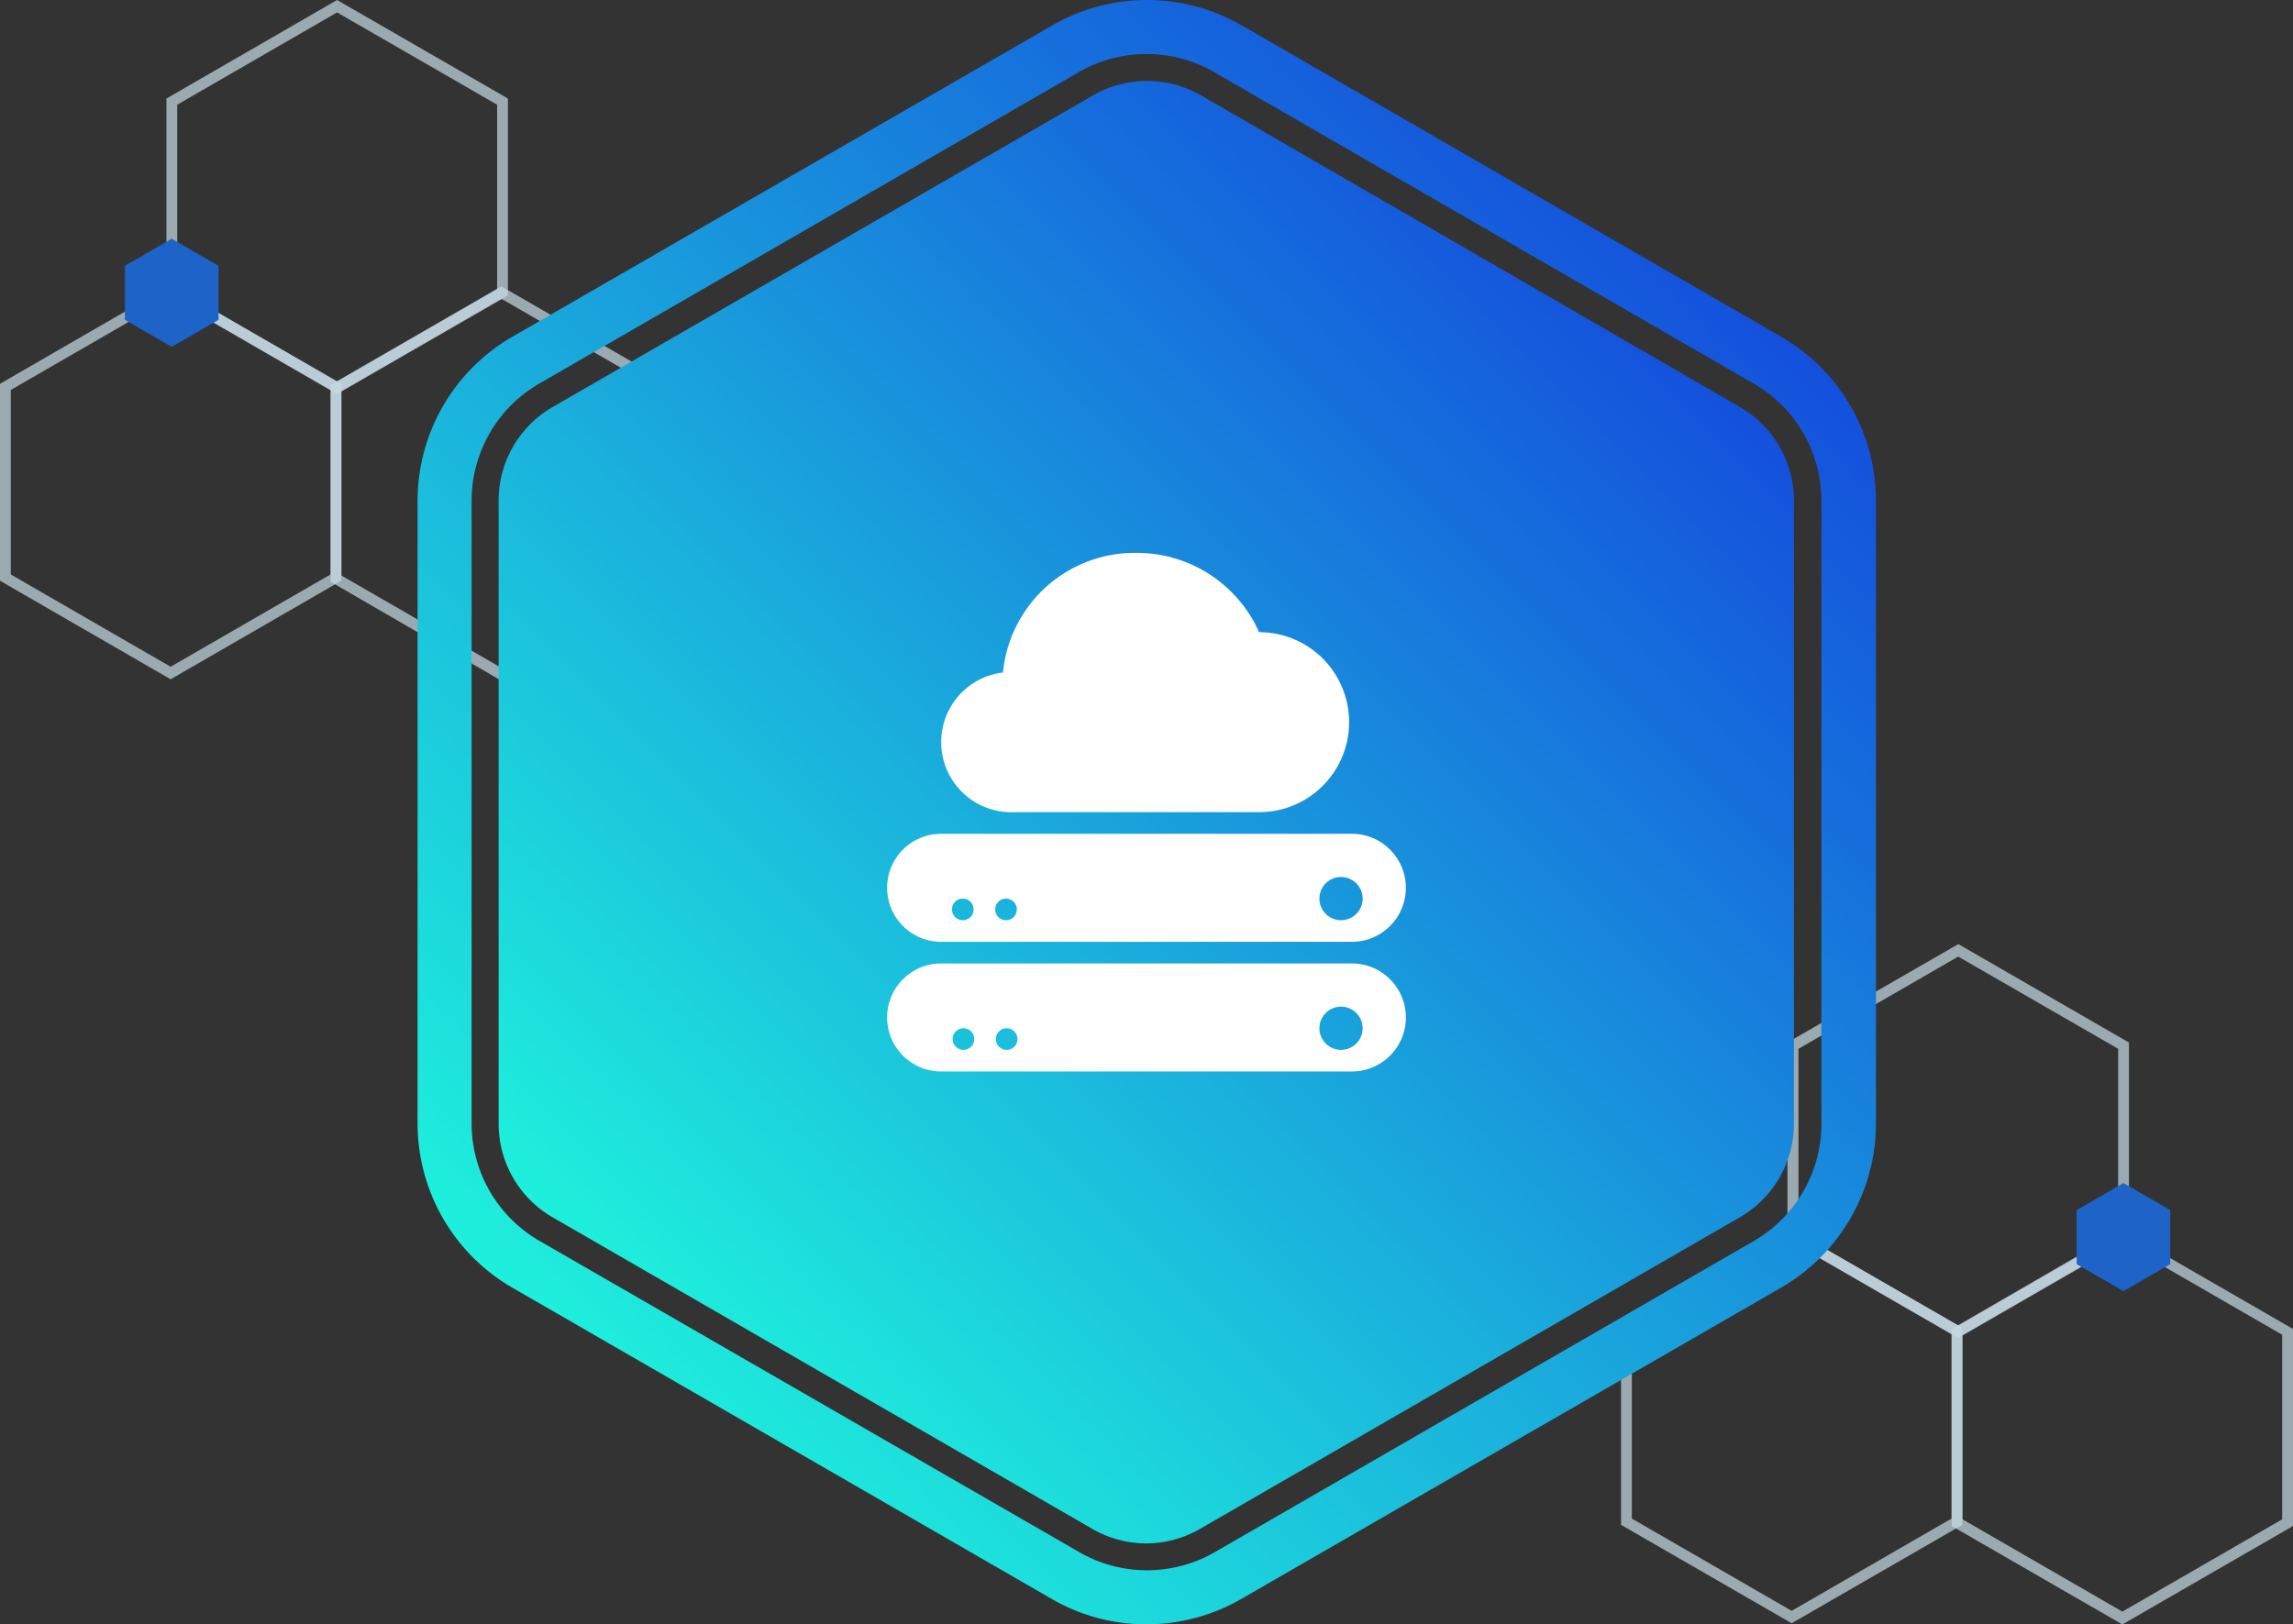<svg xmlns="http://www.w3.org/2000/svg" xmlns:xlink="http://www.w3.org/1999/xlink" viewBox="0 0 212.18 150.34"><rect x="0" y="0" width="212.18" height="150.34" fill="#333333" stroke="none"/><defs><style>.cls-1{fill:#c8dce6;opacity:.7}.cls-2{fill:#1e64c8}</style><linearGradient id="linear-gradient" x1="54.32" y1="126.94" x2="157.86" y2="23.4" gradientUnits="userSpaceOnUse"><stop offset="0" stop-color="#1ef0dc"/><stop offset="1" stop-color="#1450dc"/></linearGradient><linearGradient id="linear-gradient-2" x1="59.63" y1="121.64" x2="152.56" y2="28.71" xlink:href="#linear-gradient"/></defs><g id="Layer_2" data-name="Layer 2"><g id="home"><g id="content"><g id="services"><g id="item_1" data-name="item 1"><path class="cls-1" d="M31.19 1.15L46 9.69v17.08l-14.81 8.54-14.79-8.54V9.69l14.79-8.54m0-1.15L15.4 9.12v18.23l15.79 9.12L47 27.35V9.12L31.19 0z"/><path class="cls-1" d="M15.79 27.55l14.79 8.54v17.08l-14.79 8.54L1 53.17V36.09l14.79-8.54m0-1.15L0 35.52v18.23l15.79 9.12 15.79-9.12V35.52L15.79 26.4z"/><path class="cls-1" d="M46.39 27.65l14.79 8.54v17.08l-14.79 8.54-14.79-8.54V36.19l14.79-8.54m0-1.15L30.6 35.62v18.23L46.39 63l15.79-9.12V35.62L46.39 26.5z"/><path class="cls-2" d="M20.22 29.6v-5l-4.33-2.5-4.33 2.5v5l4.33 2.5 4.33-2.5z"/><path class="cls-1" d="M181.19 88.53L196 97.07v17.08l-14.79 8.54-14.79-8.54V97.07l14.79-8.54m0-1.15l-15.81 9.11v18.24l15.79 9.11 15.81-9.11V96.49l-15.79-9.11z"/><path class="cls-1" d="M165.79 114.93l14.79 8.54v17.08l-14.79 8.54-14.79-8.54v-17.08l14.79-8.54m0-1.15L150 122.89v18.24l15.79 9.11 15.79-9.11v-18.24l-15.79-9.11z"/><path class="cls-1" d="M196.39 115l14.79 8.54v17.08l-14.79 8.54-14.79-8.54v-17.05l14.79-8.57m0-1.15L180.6 123v18.24l15.79 9.11 15.79-9.11V123l-15.79-9.11z"/><path class="cls-2" d="M200.82 117v-5l-4.33-2.5-4.33 2.5v5l4.33 2.5 4.33-2.5z"/><path d="M106.09 150.34a17.46 17.46 0 0 1-8.75-2.34l-49.95-28.83A17.56 17.56 0 0 1 38.64 104V46.33a17.53 17.53 0 0 1 8.75-15.15l50-28.84a17.53 17.53 0 0 1 17.5 0l49.95 28.84a17.53 17.53 0 0 1 8.75 15.15V104a17.56 17.56 0 0 1-8.75 15.16l-50 28.84a17.56 17.56 0 0 1-8.75 2.34zm0-145.34a12.44 12.44 0 0 0-6.25 1.67L49.89 35.51a12.51 12.51 0 0 0-6.25 10.82V104a12.54 12.54 0 0 0 6.25 10.83l50 28.84a12.56 12.56 0 0 0 12.5 0l49.95-28.84a12.54 12.54 0 0 0 6.2-10.83V46.33a12.51 12.51 0 0 0-6.25-10.82L112.34 6.67A12.44 12.44 0 0 0 106.09 5z" fill="url(#linear-gradient)"/><path d="M106.09 142.85a10 10 0 0 1-5-1.34l-49.95-28.84a10 10 0 0 1-5-8.66V46.33a10 10 0 0 1 5-8.66l50-28.84a10 10 0 0 1 10 0L161 37.67a10 10 0 0 1 5 8.66V104a10 10 0 0 1-5 8.66l-49.95 28.84a10 10 0 0 1-4.96 1.35z" fill="url(#linear-gradient-2)"/><path d="M93.77 75.17h22.74a8.33 8.33 0 1 0 0-16.66 12.39 12.39 0 0 0-11.39-7.34 12.25 12.25 0 0 0-12.31 11.07 6.49 6.49 0 0 0 1 12.93zm-6.68 12h38a5 5 0 0 0 0-10h-38a5 5 0 0 0 0 10zm37-6a2 2 0 1 1-2 2 2 2 0 0 1 2-2zm-31 2a1 1 0 1 1-1 1 1 1 0 0 1 1.06-1zm-4 0a1 1 0 1 1-1 1 1 1 0 0 1 1.06-1zm36 6h-38a5 5 0 0 0 0 10h38a5 5 0 0 0 0-10zm-35.94 8a1 1 0 0 1-1-1 1 1 0 0 1 1-1 1 1 0 0 1 0 2zm4 0a1 1 0 0 1-1-1 1 1 0 0 1 1-1 1 1 0 0 1 0 2zm30.94 0a2 2 0 1 1 2-2 2 2 0 0 1-2 2z" fill="#fff"/></g></g></g></g></g></svg>